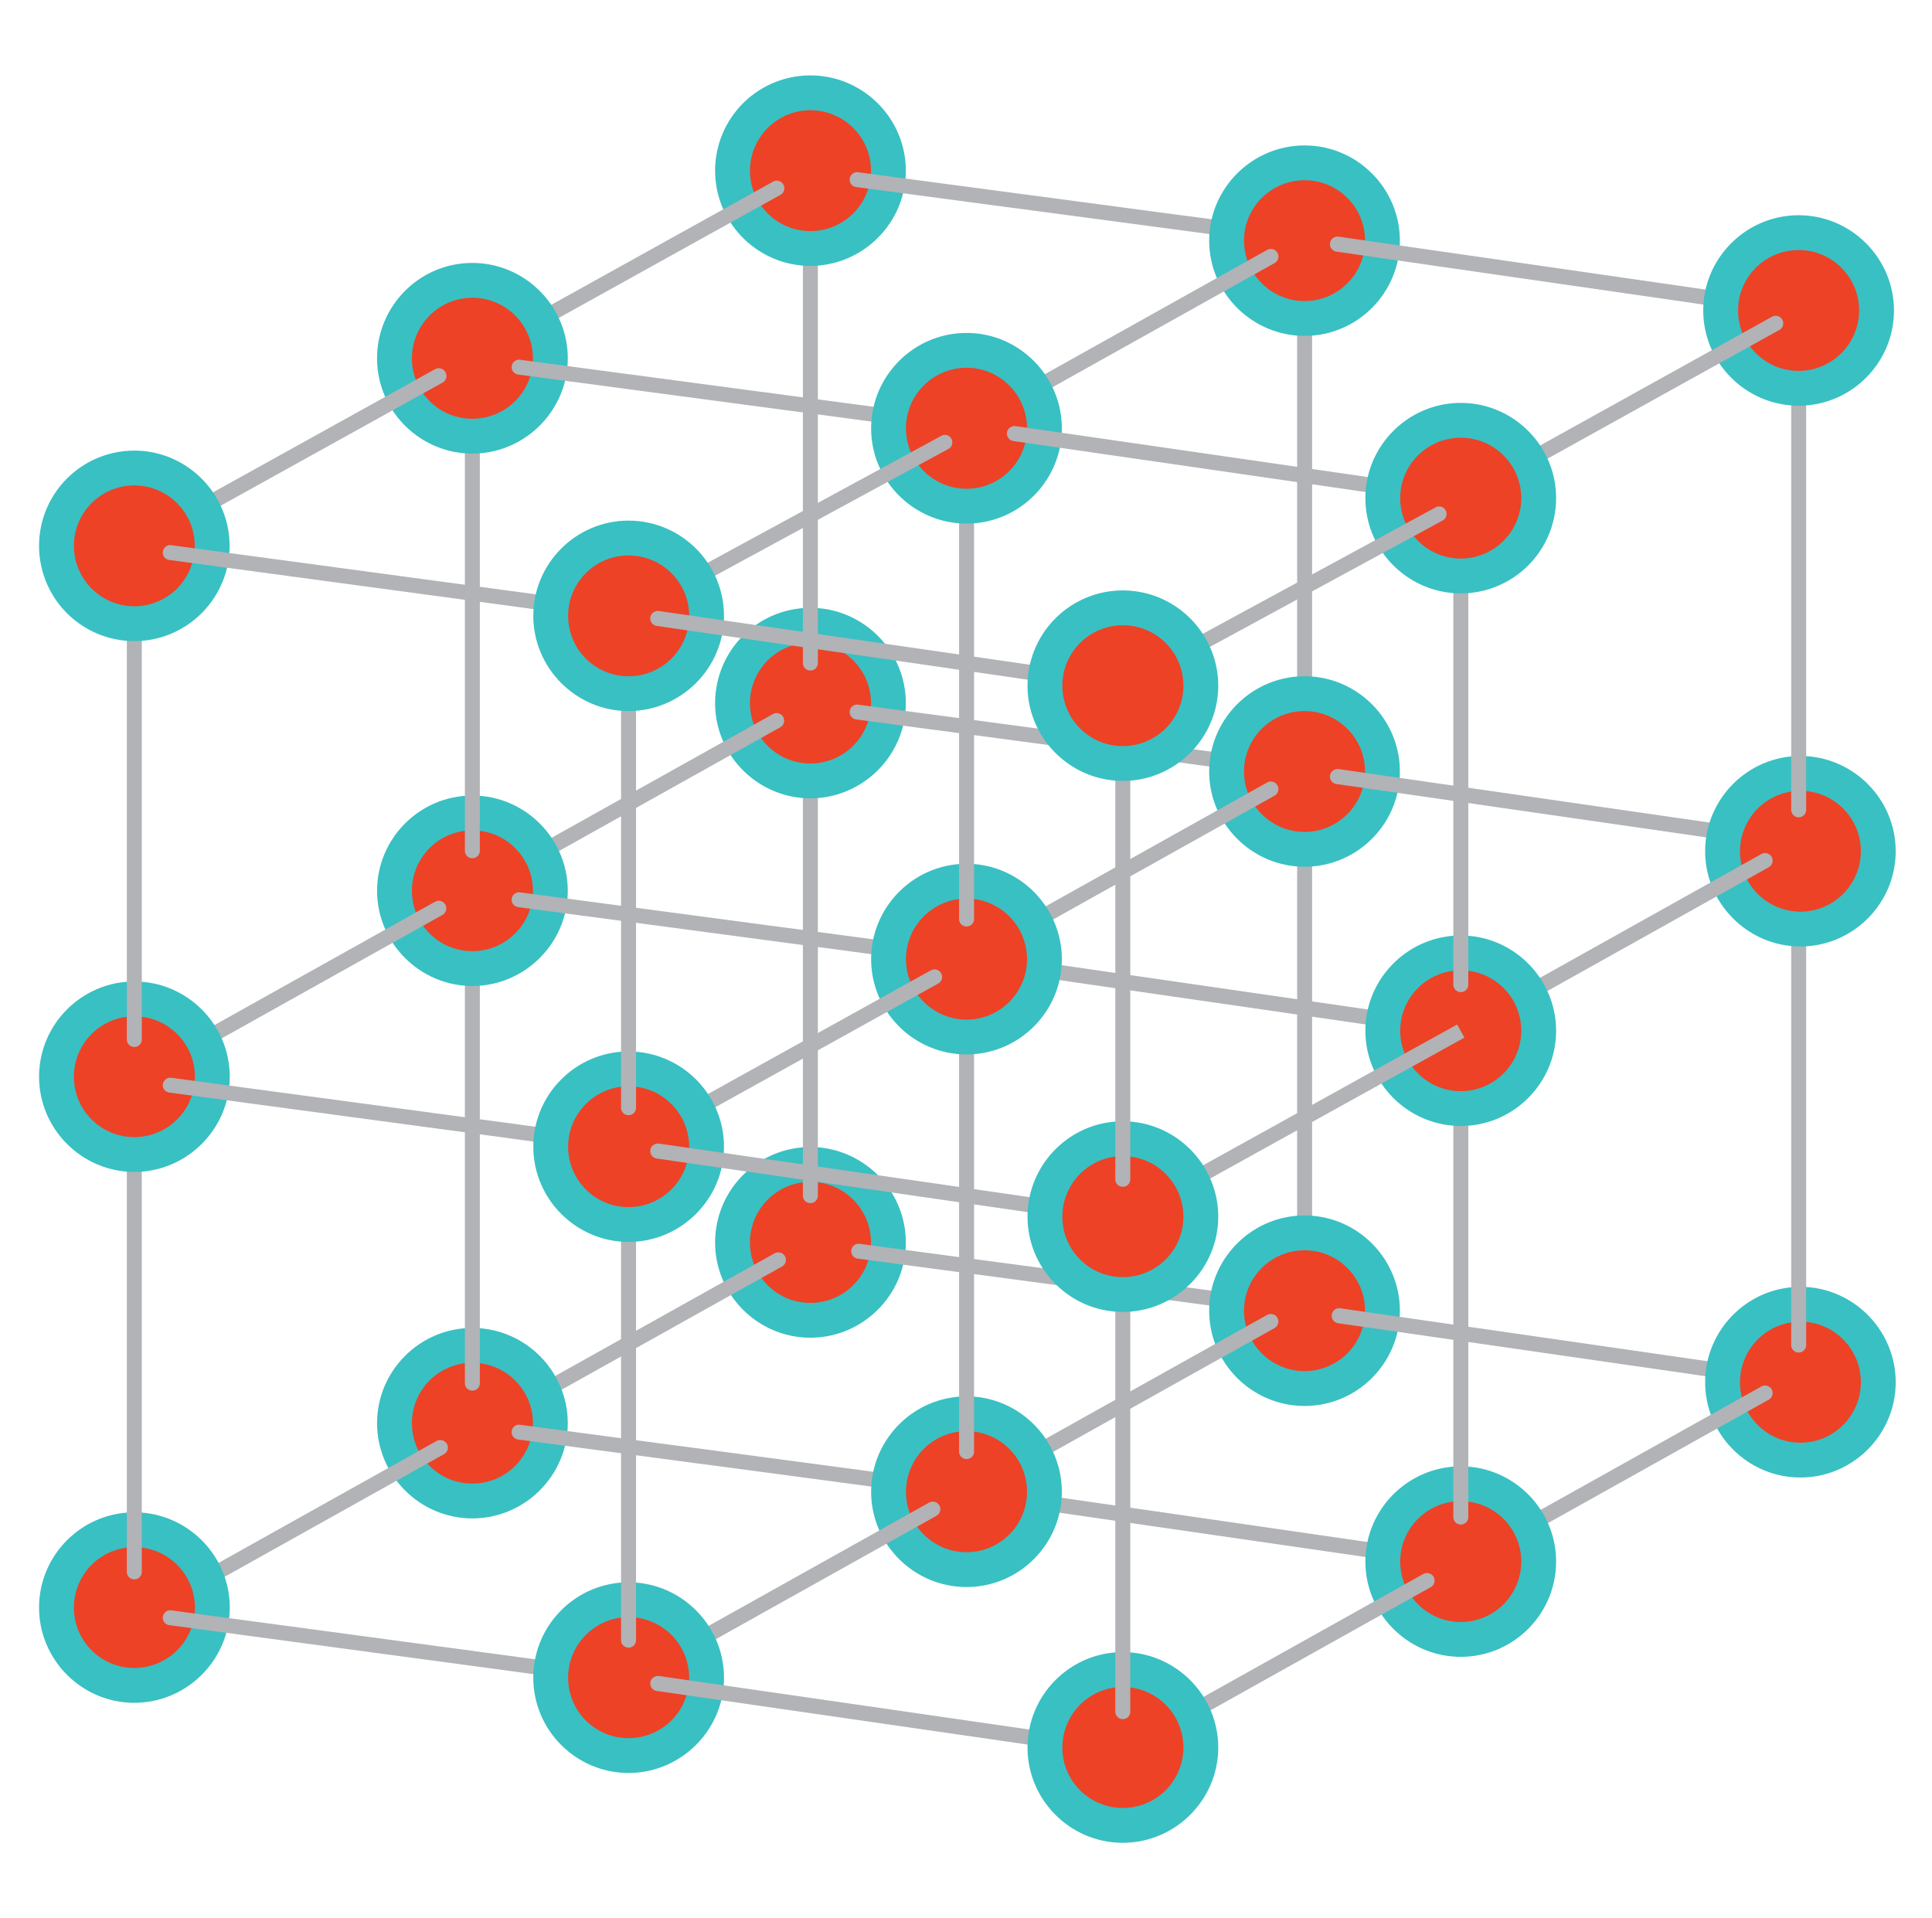 <svg xmlns="http://www.w3.org/2000/svg" width="141" height="140" fill="none"><path fill="#ED4226" d="M59.142 96.36a5.687 5.687 0 0 1-5.681-5.68c0-3.125 2.555-5.68 5.681-5.68s5.694 2.555 5.694 5.68c0 3.127-2.554 5.68-5.694 5.68"></path><path fill="#39C0C3" d="M59.143 86.259a4.426 4.426 0 0 1 4.423 4.422c0 2.44-1.983 4.41-4.423 4.41s-4.41-1.97-4.41-4.41 1.982-4.422 4.41-4.422m0-2.542c-3.839 0-6.953 3.126-6.953 6.964 0 3.837 3.127 6.95 6.953 6.95 3.825 0 6.965-3.125 6.965-6.95s-3.127-6.964-6.965-6.964"></path><path fill="#B1B3B6" d="M59.142 87.809a.54.54 0 0 1-.546-.546V51.327c0-.305.241-.546.546-.546s.547.241.547.546v35.936a.54.54 0 0 1-.547.546M34.6 104.913a.549.549 0 0 1-.267-1.03l22.204-12.414a.56.56 0 0 1 .75.216.55.55 0 0 1-.216.75l-22.204 12.414a.5.5 0 0 1-.267.064"></path><path fill="#ED4226" d="M59.142 57.007a5.687 5.687 0 0 1 0-11.373c3.127 0 5.694 2.554 5.694 5.68s-2.554 5.693-5.694 5.693"></path><path fill="#39C0C3" d="M59.143 46.905c2.44 0 4.423 1.982 4.423 4.41 0 2.426-1.983 4.409-4.423 4.409a4.41 4.41 0 0 1-4.41-4.41 4.42 4.42 0 0 1 4.41-4.41m0-2.541a6.953 6.953 0 0 0-6.953 6.95c0 3.838 3.127 6.951 6.953 6.951 3.825 0 6.965-3.126 6.965-6.95s-3.127-6.951-6.965-6.951"></path><path fill="#B1B3B6" d="M34.473 65.559a.548.548 0 0 1-.267-1.03L56.41 52.116a.55.55 0 0 1 .75.216.55.55 0 0 1-.216.75L34.74 65.495a.53.53 0 0 1-.267.077zM59.142 48.938a.54.54 0 0 1-.546-.546V12.456c0-.305.241-.546.546-.546s.547.241.547.546v35.936a.54.54 0 0 1-.547.546"></path><path fill="#ED4226" d="M59.142 18.149a5.687 5.687 0 0 1 0-11.373c3.127 0 5.694 2.554 5.694 5.68s-2.554 5.693-5.694 5.693"></path><path fill="#39C0C3" d="M59.143 8.047c2.44 0 4.423 1.97 4.423 4.41 0 2.439-1.983 4.409-4.423 4.409a4.41 4.41 0 0 1-4.41-4.41 4.42 4.42 0 0 1 4.41-4.41m0-2.542a6.953 6.953 0 0 0-6.953 6.951c0 3.838 3.127 6.95 6.953 6.95 3.825 0 6.965-3.125 6.965-6.95s-3.127-6.95-6.965-6.95"></path><path fill="#B1B3B6" d="M32.02 27.984a.548.548 0 0 1-.267-1.03l24.669-13.697a.55.55 0 0 1 .75.216.55.55 0 0 1-.216.75L32.286 27.92a.5.5 0 0 1-.267.063M95.212 17.996h-.076l-32.651-4.345a.543.543 0 0 1-.47-.61.543.543 0 0 1 .61-.47l32.65 4.345a.543.543 0 0 1-.075 1.08zM95.212 56.855h-.076l-32.651-4.346a.543.543 0 0 1-.47-.61.543.543 0 0 1 .61-.47l32.65 4.346a.543.543 0 0 1-.075 1.08zM95.328 96.208h-.077L62.6 91.862a.543.543 0 0 1-.47-.61.534.534 0 0 1 .61-.47l32.651 4.346a.543.543 0 0 1-.076 1.08z"></path><path fill="#B1B3B6" d="M95.213 92.79a.54.54 0 0 1-.547-.546V56.308c0-.305.242-.546.547-.546s.546.241.546.546v35.936a.54.54 0 0 1-.546.546M95.213 53.932a.54.54 0 0 1-.547-.547V17.45c0-.305.242-.546.547-.546s.546.241.546.546v35.936a.54.54 0 0 1-.546.546"></path><path fill="#ED4226" d="M95.213 23.244a5.7 5.7 0 0 1-5.694-5.692c0-3.139 2.554-5.68 5.694-5.68a5.687 5.687 0 0 1 5.681 5.68c0 3.126-2.555 5.692-5.681 5.692"></path><path fill="#39C0C3" d="M95.213 13.155c2.44 0 4.41 1.97 4.41 4.41s-1.982 4.409-4.41 4.409-4.423-1.97-4.423-4.41 1.983-4.409 4.423-4.409m0-2.541c-3.838 0-6.965 3.126-6.965 6.95s3.127 6.951 6.965 6.951 6.952-3.126 6.952-6.95-3.126-6.951-6.952-6.951"></path><path fill="#ED4226" d="M95.213 62a5.7 5.7 0 0 1-5.694-5.692c0-3.139 2.554-5.68 5.694-5.68a5.687 5.687 0 0 1 5.681 5.68c0 3.126-2.555 5.693-5.681 5.693"></path><path fill="#39C0C3" d="M95.213 51.899c2.44 0 4.41 1.982 4.41 4.41a4.42 4.42 0 0 1-4.41 4.409c-2.428 0-4.423-1.97-4.423-4.41s1.983-4.41 4.423-4.41m0-2.542c-3.838 0-6.965 3.126-6.965 6.951s3.127 6.95 6.965 6.95 6.952-3.125 6.952-6.95-3.126-6.95-6.952-6.95"></path><path fill="#ED4226" d="M95.213 101.342c-3.14 0-5.694-2.554-5.694-5.68s2.554-5.68 5.694-5.68a5.687 5.687 0 0 1 5.681 5.68c0 3.126-2.555 5.68-5.681 5.68"></path><path fill="#39C0C3" d="M95.213 91.253c2.44 0 4.41 1.982 4.41 4.409a4.42 4.42 0 0 1-4.41 4.409c-2.428 0-4.423-1.97-4.423-4.41 0-2.439 1.983-4.408 4.423-4.408m0-2.542c-3.838 0-6.965 3.126-6.965 6.95 0 3.826 3.127 6.952 6.965 6.952s6.952-3.126 6.952-6.951-3.126-6.95-6.952-6.95"></path><path fill="#B1B3B6" d="M70.543 31.682a.548.548 0 0 1-.267-1.03L92.48 18.239a.55.55 0 0 1 .75.216.55.55 0 0 1-.217.75L70.81 31.618a.53.53 0 0 1-.266.077zM70.543 109.411a.547.547 0 0 1-.267-1.029L92.48 95.967a.56.56 0 0 1 .75.216.55.55 0 0 1-.217.75L70.81 109.347a.5.5 0 0 1-.266.064M70.543 70.553a.548.548 0 0 1-.267-1.03L92.48 57.11a.55.55 0 0 1 .75.216.55.55 0 0 1-.217.75L70.81 70.488a.5.5 0 0 1-.266.064M131.397 101.431h-.076l-33.656-4.854a.55.55 0 0 1-.47-.623.55.55 0 0 1 .623-.47l33.655 4.854a.55.55 0 0 1 .471.623.56.56 0 0 1-.547.47"></path><path fill="#ED4226" d="M131.397 106.565c-3.139 0-5.694-2.555-5.694-5.68 0-3.126 2.555-5.68 5.694-5.68s5.694 2.554 5.694 5.68-2.555 5.68-5.694 5.68"></path><path fill="#39C0C3" d="M131.398 96.462c2.44 0 4.41 1.983 4.41 4.422 0 2.44-1.983 4.41-4.41 4.41a4.413 4.413 0 0 1-4.411-4.41 4.423 4.423 0 0 1 4.411-4.422m0-2.541c-3.839 0-6.953 3.126-6.953 6.963s3.127 6.951 6.953 6.951c3.825 0 6.952-3.126 6.952-6.951s-3.127-6.963-6.952-6.963"></path><path fill="#B1B3B6" d="M106.613 114.633a.548.548 0 0 1-.267-1.029l22.204-12.415a.55.55 0 0 1 .75.216.55.55 0 0 1-.216.75L106.88 114.57a.5.5 0 0 1-.267.063M131.27 62.077h-.076l-33.656-4.854a.55.55 0 0 1-.47-.623c.038-.305.33-.495.623-.47l33.655 4.854a.55.55 0 0 1 .471.623.56.56 0 0 1-.547.47"></path><path fill="#B1B3B6" d="M131.27 98.712a.54.54 0 0 1-.546-.547V61.531c0-.305.241-.547.546-.547s.547.242.547.547v36.634a.543.543 0 0 1-.547.547"></path><path fill="#ED4226" d="M131.397 67.82c-3.139 0-5.694-2.553-5.694-5.68 0-3.125 2.555-5.68 5.694-5.68s5.694 2.555 5.694 5.68c0 3.127-2.555 5.68-5.694 5.68"></path><path fill="#39C0C3" d="M131.398 57.719c2.44 0 4.41 1.982 4.41 4.409a4.42 4.42 0 0 1-4.41 4.41 4.42 4.42 0 0 1-4.411-4.41 4.42 4.42 0 0 1 4.411-4.41m0-2.542c-3.839 0-6.953 3.126-6.953 6.951s3.127 6.95 6.953 6.95c3.825 0 6.952-3.125 6.952-6.95s-3.127-6.95-6.952-6.95"></path><path fill="#B1B3B6" d="M106.613 75.775a.548.548 0 0 1-.267-1.03l22.204-12.414a.55.55 0 0 1 .75.216.55.55 0 0 1-.216.75L106.88 75.712a.5.5 0 0 1-.267.063M131.27 59.65a.54.54 0 0 1-.546-.546V19.737c0-.305.241-.546.546-.546s.547.241.547.546v39.367a.543.543 0 0 1-.547.546"></path><path fill="#B1B3B6" d="M131.27 23.22h-.076l-33.656-4.855a.55.55 0 0 1-.47-.623.555.555 0 0 1 .623-.47l33.655 4.854a.55.55 0 0 1 .471.623.56.56 0 0 1-.547.47"></path><path fill="#ED4226" d="M131.27 28.353a5.7 5.7 0 0 1-5.694-5.693c0-3.139 2.555-5.68 5.694-5.68a5.687 5.687 0 0 1 5.681 5.68c0 3.126-2.554 5.693-5.681 5.693"></path><path fill="#39C0C3" d="M131.271 18.25c2.44 0 4.41 1.983 4.41 4.41a4.42 4.42 0 0 1-4.41 4.41c-2.428 0-4.423-1.97-4.423-4.41s1.982-4.41 4.423-4.41m0-2.54c-3.839 0-6.965 3.125-6.965 6.95s3.126 6.95 6.965 6.95 6.952-3.125 6.952-6.95-3.127-6.95-6.952-6.95"></path><path fill="#B1B3B6" d="M106.613 36.905a.548.548 0 0 1-.267-1.03l22.979-12.758a.55.55 0 0 1 .75.216.55.55 0 0 1-.216.75L106.88 36.841a.5.5 0 0 1-.267.063"></path><path fill="#ED4226" d="M34.472 109.563a5.687 5.687 0 0 1-5.681-5.68c0-3.126 2.555-5.68 5.681-5.68s5.694 2.554 5.694 5.68-2.554 5.68-5.694 5.68"></path><path fill="#39C0C3" d="M34.472 99.461c2.44 0 4.423 1.983 4.423 4.41s-1.983 4.409-4.423 4.409-4.41-1.97-4.41-4.409 1.982-4.41 4.41-4.41m0-2.541c-3.839 0-6.953 3.126-6.953 6.951s3.127 6.95 6.953 6.95c3.825 0 6.965-3.126 6.965-6.95s-3.127-6.951-6.965-6.951"></path><path fill="#B1B3B6" d="M9.93 118.611a.547.547 0 0 1-.267-1.029l22.204-12.415a.56.56 0 0 1 .75.216.55.55 0 0 1-.216.75l-22.204 12.414a.5.5 0 0 1-.267.064M34.473 101.494a.54.54 0 0 1-.546-.546V65.013c0-.306.241-.547.546-.547s.547.242.547.547v35.935a.54.54 0 0 1-.547.546"></path><path fill="#ED4226" d="M34.472 70.705a5.687 5.687 0 0 1-5.681-5.68c0-3.126 2.555-5.68 5.681-5.68s5.694 2.554 5.694 5.68-2.554 5.68-5.694 5.68"></path><path fill="#39C0C3" d="M34.472 60.603c2.44 0 4.423 1.982 4.423 4.41 0 2.426-1.983 4.409-4.423 4.409s-4.41-1.97-4.41-4.41 1.982-4.409 4.41-4.409m0-2.541c-3.839 0-6.953 3.126-6.953 6.95s3.127 6.951 6.953 6.951c3.825 0 6.965-3.126 6.965-6.95s-3.127-6.951-6.965-6.951"></path><path fill="#B1B3B6" d="M34.473 62.636a.54.54 0 0 1-.546-.546V26.154c0-.305.241-.546.546-.546s.547.241.547.546V62.09a.54.54 0 0 1-.547.546M106.614 114.633h-.077l-32.575-4.714a.55.55 0 0 1-.47-.622c.038-.305.33-.496.623-.471l32.575 4.715a.548.548 0 0 1-.076 1.092M70.542 109.411h-.076l-32.651-4.346a.543.543 0 0 1-.47-.61.534.534 0 0 1 .61-.47l32.65 4.346a.543.543 0 0 1-.075 1.08z"></path><path fill="#ED4226" d="M34.472 31.834a5.687 5.687 0 0 1-5.681-5.68c0-3.126 2.555-5.68 5.681-5.68s5.694 2.554 5.694 5.68-2.554 5.68-5.694 5.68"></path><path fill="#39C0C3" d="M34.472 21.732a4.426 4.426 0 0 1 4.423 4.422c0 2.44-1.983 4.41-4.423 4.41s-4.41-1.97-4.41-4.41 1.982-4.422 4.41-4.422m0-2.541c-3.839 0-6.953 3.126-6.953 6.963s3.127 6.951 6.953 6.951c3.825 0 6.965-3.126 6.965-6.95 0-3.826-3.127-6.964-6.965-6.964"></path><path fill="#ED4226" d="M70.543 114.545a5.687 5.687 0 0 1-5.682-5.68c0-3.126 2.555-5.681 5.682-5.681 3.126 0 5.694 2.555 5.694 5.681s-2.555 5.68-5.694 5.68"></path><path fill="#39C0C3" d="M70.542 104.455c2.44 0 4.41 1.982 4.41 4.422s-1.982 4.41-4.41 4.41-4.423-1.97-4.423-4.41a4.425 4.425 0 0 1 4.423-4.422m0-2.541c-3.838 0-6.965 3.126-6.965 6.963s3.127 6.951 6.965 6.951 6.952-3.126 6.952-6.951-3.126-6.963-6.952-6.963"></path><path fill="#ED4226" d="M106.613 119.666c-3.139 0-5.694-2.555-5.694-5.681s2.555-5.68 5.694-5.68a5.687 5.687 0 0 1 5.681 5.68c0 3.126-2.554 5.681-5.681 5.681"></path><path fill="#39C0C3" d="M106.613 109.563a4.413 4.413 0 0 1 4.411 4.41 4.42 4.42 0 0 1-4.411 4.409c-2.427 0-4.423-1.97-4.423-4.409s1.983-4.41 4.423-4.41m0-2.541c-3.838 0-6.965 3.126-6.965 6.951s3.127 6.95 6.965 6.95 6.953-3.125 6.953-6.95-3.127-6.951-6.953-6.951"></path><path fill="#B1B3B6" d="M7.35 41.67a.548.548 0 0 1-.267-1.03l24.67-13.685a.55.55 0 0 1 .75.216.55.55 0 0 1-.216.75L7.617 41.606a.5.5 0 0 1-.267.063"></path><path fill="#B1B3B6" d="M7.35 41.67a.548.548 0 0 1-.267-1.03l24.67-13.685a.55.55 0 0 1 .75.216.55.55 0 0 1-.216.75L7.617 41.606a.5.5 0 0 1-.267.063M45.873 123.109a.549.549 0 0 1-.267-1.029l22.204-12.415a.55.55 0 0 1 .75.216.55.55 0 0 1-.216.75L46.14 123.046a.5.5 0 0 1-.267.063M81.944 128.319a.548.548 0 0 1-.267-1.029l22.204-12.415a.56.56 0 0 1 .75.216.55.55 0 0 1-.216.75l-22.204 12.414a.5.5 0 0 1-.267.064M106.613 111.266a.54.54 0 0 1-.547-.546V75.216c0-.305.242-.546.547-.546s.546.241.546.546v35.504a.54.54 0 0 1-.546.546M70.543 106.488a.54.54 0 0 1-.547-.546V70.006c0-.305.242-.546.547-.546s.546.241.546.546v35.936a.54.54 0 0 1-.546.546"></path><path fill="#B1B3B6" d="M106.614 75.763h-.077l-32.575-4.715a.55.55 0 0 1-.47-.622.555.555 0 0 1 .623-.47l32.575 4.714a.55.55 0 0 1 .47.623.56.56 0 0 1-.546.47M70.542 70.553h-.076l-32.651-4.346a.543.543 0 0 1-.47-.61.543.543 0 0 1 .61-.47l32.65 4.346a.543.543 0 0 1-.075 1.08z"></path><path fill="#ED4226" d="M106.613 80.909c-3.139 0-5.694-2.554-5.694-5.68s2.555-5.68 5.694-5.68a5.687 5.687 0 0 1 5.681 5.68c0 3.126-2.554 5.68-5.681 5.68"></path><path fill="#39C0C3" d="M106.613 70.82a4.41 4.41 0 0 1 4.411 4.409 4.42 4.42 0 0 1-4.411 4.41c-2.427 0-4.423-1.97-4.423-4.41s1.983-4.41 4.423-4.41m0-2.542c-3.838 0-6.965 3.126-6.965 6.951s3.127 6.95 6.965 6.95 6.953-3.125 6.953-6.95-3.127-6.95-6.953-6.95"></path><path fill="#ED4226" d="M70.543 75.686a5.687 5.687 0 0 1-5.682-5.68c0-3.126 2.555-5.68 5.682-5.68 3.126 0 5.694 2.554 5.694 5.68s-2.555 5.68-5.694 5.68"></path><path fill="#39C0C3" d="M70.542 65.584c2.44 0 4.41 1.983 4.41 4.422 0 2.44-1.982 4.41-4.41 4.41s-4.423-1.97-4.423-4.41a4.426 4.426 0 0 1 4.423-4.422m0-2.541c-3.838 0-6.965 3.126-6.965 6.963s3.127 6.951 6.965 6.951 6.952-3.126 6.952-6.95-3.126-6.964-6.952-6.964"></path><path fill="#B1B3B6" d="M45.873 84.238a.548.548 0 0 1-.267-1.03l22.33-12.388a.55.55 0 0 1 .75.216.55.55 0 0 1-.215.75L46.139 84.174a.5.5 0 0 1-.266.063M106.345 74.774 81.667 88.45l.53.956 24.678-13.676zM106.613 72.408a.543.543 0 0 1-.547-.546V36.358c0-.305.242-.546.547-.546s.546.241.546.546v35.504a.54.54 0 0 1-.546.546M70.543 67.618a.54.54 0 0 1-.547-.547V31.136c0-.305.242-.547.547-.547s.546.242.546.547V67.07a.54.54 0 0 1-.546.547"></path><path fill="#B1B3B6" d="M70.542 31.682h-.076l-32.651-4.346a.543.543 0 0 1-.47-.61.543.543 0 0 1 .61-.47l32.65 4.346a.543.543 0 0 1-.075 1.08z"></path><path fill="#ED4226" d="M70.543 36.943a5.687 5.687 0 0 1-5.682-5.68c0-3.126 2.555-5.68 5.682-5.68 3.126 0 5.694 2.554 5.694 5.68s-2.555 5.68-5.694 5.68"></path><path fill="#39C0C3" d="M70.542 26.84c2.44 0 4.41 1.983 4.41 4.422 0 2.44-1.982 4.41-4.41 4.41s-4.423-1.97-4.423-4.41a4.426 4.426 0 0 1 4.423-4.422m0-2.54c-3.838 0-6.965 3.125-6.965 6.962 0 3.838 3.127 6.951 6.965 6.951s6.952-3.126 6.952-6.95-3.126-6.964-6.952-6.964"></path><path fill="#B1B3B6" d="M106.614 36.905h-.077L73.962 32.19a.55.55 0 0 1-.47-.622c.038-.306.33-.496.623-.47l32.575 4.714a.55.55 0 0 1 .47.622.56.56 0 0 1-.546.47"></path><path fill="#ED4226" d="M106.613 42.038c-3.139 0-5.694-2.554-5.694-5.68s2.555-5.68 5.694-5.68a5.687 5.687 0 0 1 5.681 5.68c0 3.126-2.554 5.68-5.681 5.68"></path><path fill="#39C0C3" d="M106.613 31.949a4.41 4.41 0 0 1 4.411 4.41 4.42 4.42 0 0 1-4.411 4.408c-2.427 0-4.423-1.97-4.423-4.409s1.983-4.41 4.423-4.41m0-2.542c-3.838 0-6.965 3.126-6.965 6.951s3.127 6.95 6.965 6.95a6.953 6.953 0 0 0 6.953-6.95c0-3.837-3.127-6.95-6.953-6.95"></path><path fill="#B1B3B6" d="M45.874 45.38a.55.55 0 0 1-.483-.292.54.54 0 0 1 .216-.737L68.7 31.809a.54.54 0 0 1 .737.216c.14.267.05.597-.216.737L46.128 45.304a.5.5 0 0 1-.267.063zM81.944 50.603a.55.55 0 0 1-.483-.293.54.54 0 0 1 .216-.736l23.094-12.542a.54.54 0 0 1 .737.216.54.54 0 0 1-.216.737L82.198 50.527a.5.5 0 0 1-.267.063zM9.815 79.257a.548.548 0 0 1-.267-1.03l22.204-12.414a.55.55 0 0 1 .75.216.55.55 0 0 1-.216.75L10.082 79.194a.5.5 0 0 1-.267.063"></path><path fill="#ED4226" d="M9.802 123.02a5.687 5.687 0 0 1-5.68-5.68c0-3.126 2.554-5.68 5.68-5.68s5.694 2.554 5.694 5.68-2.554 5.68-5.694 5.68"></path><path fill="#39C0C3" d="M9.803 112.918c2.44 0 4.423 1.982 4.423 4.409 0 2.428-1.983 4.41-4.423 4.41s-4.41-1.97-4.41-4.41a4.41 4.41 0 0 1 4.41-4.409m0-2.541c-3.839 0-6.952 3.126-6.952 6.95s3.126 6.951 6.952 6.951 6.965-3.126 6.965-6.951-3.127-6.95-6.965-6.95"></path><path fill="#B1B3B6" d="M45.872 123.109h-.076l-33.44-4.498a.543.543 0 1 1 .14-1.08l33.44 4.498a.543.543 0 0 1-.076 1.08zM9.802 115.269a.543.543 0 0 1-.546-.547V78.711c0-.305.241-.547.546-.547s.547.242.547.547v36.011a.543.543 0 0 1-.547.547"></path><path fill="#ED4226" d="M9.802 84.276a5.687 5.687 0 0 1-5.68-5.68c0-3.126 2.554-5.68 5.68-5.68s5.694 2.554 5.694 5.68-2.554 5.68-5.694 5.68"></path><path fill="#39C0C3" d="M9.803 74.174c2.44 0 4.423 1.983 4.423 4.41s-1.983 4.409-4.423 4.409-4.41-1.97-4.41-4.41 1.982-4.409 4.41-4.409m0-2.541c-3.839 0-6.952 3.126-6.952 6.95 0 3.826 3.126 6.951 6.952 6.951s6.965-3.126 6.965-6.95-3.127-6.951-6.965-6.951"></path><path fill="#ED4226" d="M45.874 128.128a5.687 5.687 0 0 1-5.682-5.68c0-3.126 2.555-5.68 5.682-5.68 3.126 0 5.694 2.554 5.694 5.68s-2.555 5.68-5.694 5.68"></path><path fill="#39C0C3" d="M45.873 118.026a4.426 4.426 0 0 1 4.423 4.422c0 2.44-1.983 4.41-4.423 4.41s-4.41-1.97-4.41-4.41c0-2.439 1.983-4.422 4.41-4.422m0-2.541c-3.838 0-6.952 3.126-6.952 6.963s3.127 6.951 6.952 6.951 6.965-3.126 6.965-6.951-3.126-6.963-6.965-6.963"></path><path fill="#B1B3B6" d="M81.943 128.319h-.076l-33.935-4.905a.55.55 0 0 1-.47-.622c.038-.305.33-.496.622-.471l33.935 4.905a.55.55 0 0 1 .47.623.56.56 0 0 1-.546.47M45.873 120.25a.54.54 0 0 1-.547-.546V83.692c0-.305.242-.547.547-.547s.546.242.546.547v36.012a.54.54 0 0 1-.546.546"></path><path fill="#B1B3B6" d="M45.872 84.238h-.076l-33.44-4.498a.543.543 0 0 1-.47-.61.553.553 0 0 1 .61-.47l33.44 4.498a.543.543 0 0 1-.076 1.08z"></path><path fill="#ED4226" d="M45.874 89.385a5.687 5.687 0 0 1-5.682-5.68c0-3.126 2.555-5.68 5.682-5.68 3.126 0 5.694 2.554 5.694 5.68s-2.555 5.68-5.694 5.68"></path><path fill="#39C0C3" d="M45.873 79.283c2.44 0 4.423 1.982 4.423 4.409s-1.983 4.41-4.423 4.41-4.41-1.97-4.41-4.41 1.983-4.41 4.41-4.41m0-2.542c-3.838 0-6.952 3.126-6.952 6.95 0 3.826 3.127 6.952 6.952 6.952s6.965-3.126 6.965-6.951-3.126-6.95-6.965-6.95"></path><path fill="#ED4226" d="M81.944 133.224a5.687 5.687 0 0 1-5.681-5.68c0-3.126 2.554-5.68 5.681-5.68s5.681 2.554 5.681 5.68-2.554 5.68-5.681 5.68"></path><path fill="#39C0C3" d="M81.944 123.122a4.426 4.426 0 0 1 4.422 4.422 4.414 4.414 0 0 1-4.422 4.409 4.404 4.404 0 0 1-4.41-4.409c0-2.44 1.982-4.422 4.41-4.422m0-2.542c-3.839 0-6.953 3.126-6.953 6.964 0 3.837 3.127 6.951 6.953 6.951 3.825 0 6.964-3.126 6.964-6.951s-3.126-6.964-6.965-6.964"></path><path fill="#B1B3B6" d="M81.943 89.46h-.076l-33.935-4.904a.55.55 0 0 1-.47-.623c.038-.305.33-.495.622-.47l33.935 4.905a.55.55 0 0 1 .47.623.56.56 0 0 1-.546.47M9.802 76.41a.54.54 0 0 1-.546-.546V39.852c0-.304.241-.546.546-.546s.547.242.547.546v36.012a.54.54 0 0 1-.547.547M45.873 81.392a.54.54 0 0 1-.547-.546V44.834c0-.305.242-.547.547-.547s.546.242.546.547v36.012a.54.54 0 0 1-.546.546"></path><path fill="#B1B3B6" d="M81.943 125.473a.543.543 0 0 1-.546-.547V88.914c0-.305.241-.546.546-.546s.547.242.547.546v36.012a.543.543 0 0 1-.547.547"></path><path fill="#ED4226" d="M9.802 45.533a5.687 5.687 0 0 1 0-11.373c3.127 0 5.694 2.554 5.694 5.68s-2.554 5.693-5.694 5.693"></path><path fill="#39C0C3" d="M9.803 35.43c2.44 0 4.41 1.983 4.41 4.41a4.42 4.42 0 0 1-4.41 4.41 4.42 4.42 0 0 1-4.41-4.41c0-2.427 1.97-4.41 4.41-4.41m0-2.541a6.953 6.953 0 0 0-6.952 6.95 6.953 6.953 0 0 0 6.952 6.952c3.838 0 6.952-3.126 6.952-6.951s-3.126-6.951-6.952-6.951"></path><path fill="#B1B3B6" d="M45.872 45.38h-.076l-33.44-4.51a.543.543 0 0 1-.47-.61.543.543 0 0 1 .61-.471l33.44 4.511a.543.543 0 0 1-.076 1.08z"></path><path fill="#ED4226" d="M45.874 50.628a5.687 5.687 0 0 1 0-11.373c3.126 0 5.694 2.554 5.694 5.68s-2.555 5.693-5.694 5.693"></path><path fill="#39C0C3" d="M45.873 40.539c2.44 0 4.423 1.97 4.423 4.41 0 2.439-1.983 4.408-4.423 4.408s-4.41-1.97-4.41-4.409 1.983-4.41 4.41-4.41m0-2.542c-3.838 0-6.952 3.126-6.952 6.951s3.127 6.95 6.952 6.95 6.965-3.125 6.965-6.95-3.126-6.95-6.965-6.95"></path><path fill="#ED4226" d="M81.944 94.48a5.687 5.687 0 0 1-5.681-5.68c0-3.126 2.554-5.68 5.681-5.68s5.681 2.554 5.681 5.68-2.554 5.68-5.681 5.68"></path><path fill="#39C0C3" d="M81.944 84.378a4.426 4.426 0 0 1 4.422 4.422c0 2.44-1.982 4.41-4.422 4.41s-4.41-1.97-4.41-4.41 1.982-4.422 4.41-4.422m0-2.541c-3.839 0-6.953 3.126-6.953 6.963s3.127 6.95 6.953 6.95c3.825 0 6.964-3.125 6.964-6.95s-3.126-6.963-6.965-6.963"></path><path fill="#B1B3B6" d="M81.943 86.615a.54.54 0 0 1-.546-.547V50.056c0-.305.241-.546.546-.546s.547.241.547.546v36.012a.54.54 0 0 1-.547.547"></path><path fill="#B1B3B6" d="M81.943 50.603h-.076l-33.935-4.918a.55.55 0 0 1-.47-.623c.038-.305.33-.495.622-.47L82.02 49.51a.55.55 0 0 1 .47.623.56.56 0 0 1-.546.47"></path><path fill="#ED4226" d="M81.944 55.736a5.687 5.687 0 0 1 0-11.373c3.127 0 5.681 2.555 5.681 5.68 0 3.127-2.554 5.693-5.681 5.693"></path><path fill="#39C0C3" d="M81.944 45.634c2.44 0 4.422 1.97 4.422 4.41s-1.982 4.409-4.422 4.409-4.41-1.97-4.41-4.41 1.982-4.409 4.41-4.409m0-2.541a6.953 6.953 0 0 0-6.953 6.95c0 3.838 3.127 6.951 6.953 6.951 3.825 0 6.964-3.126 6.964-6.95s-3.126-6.951-6.965-6.951"></path></svg>